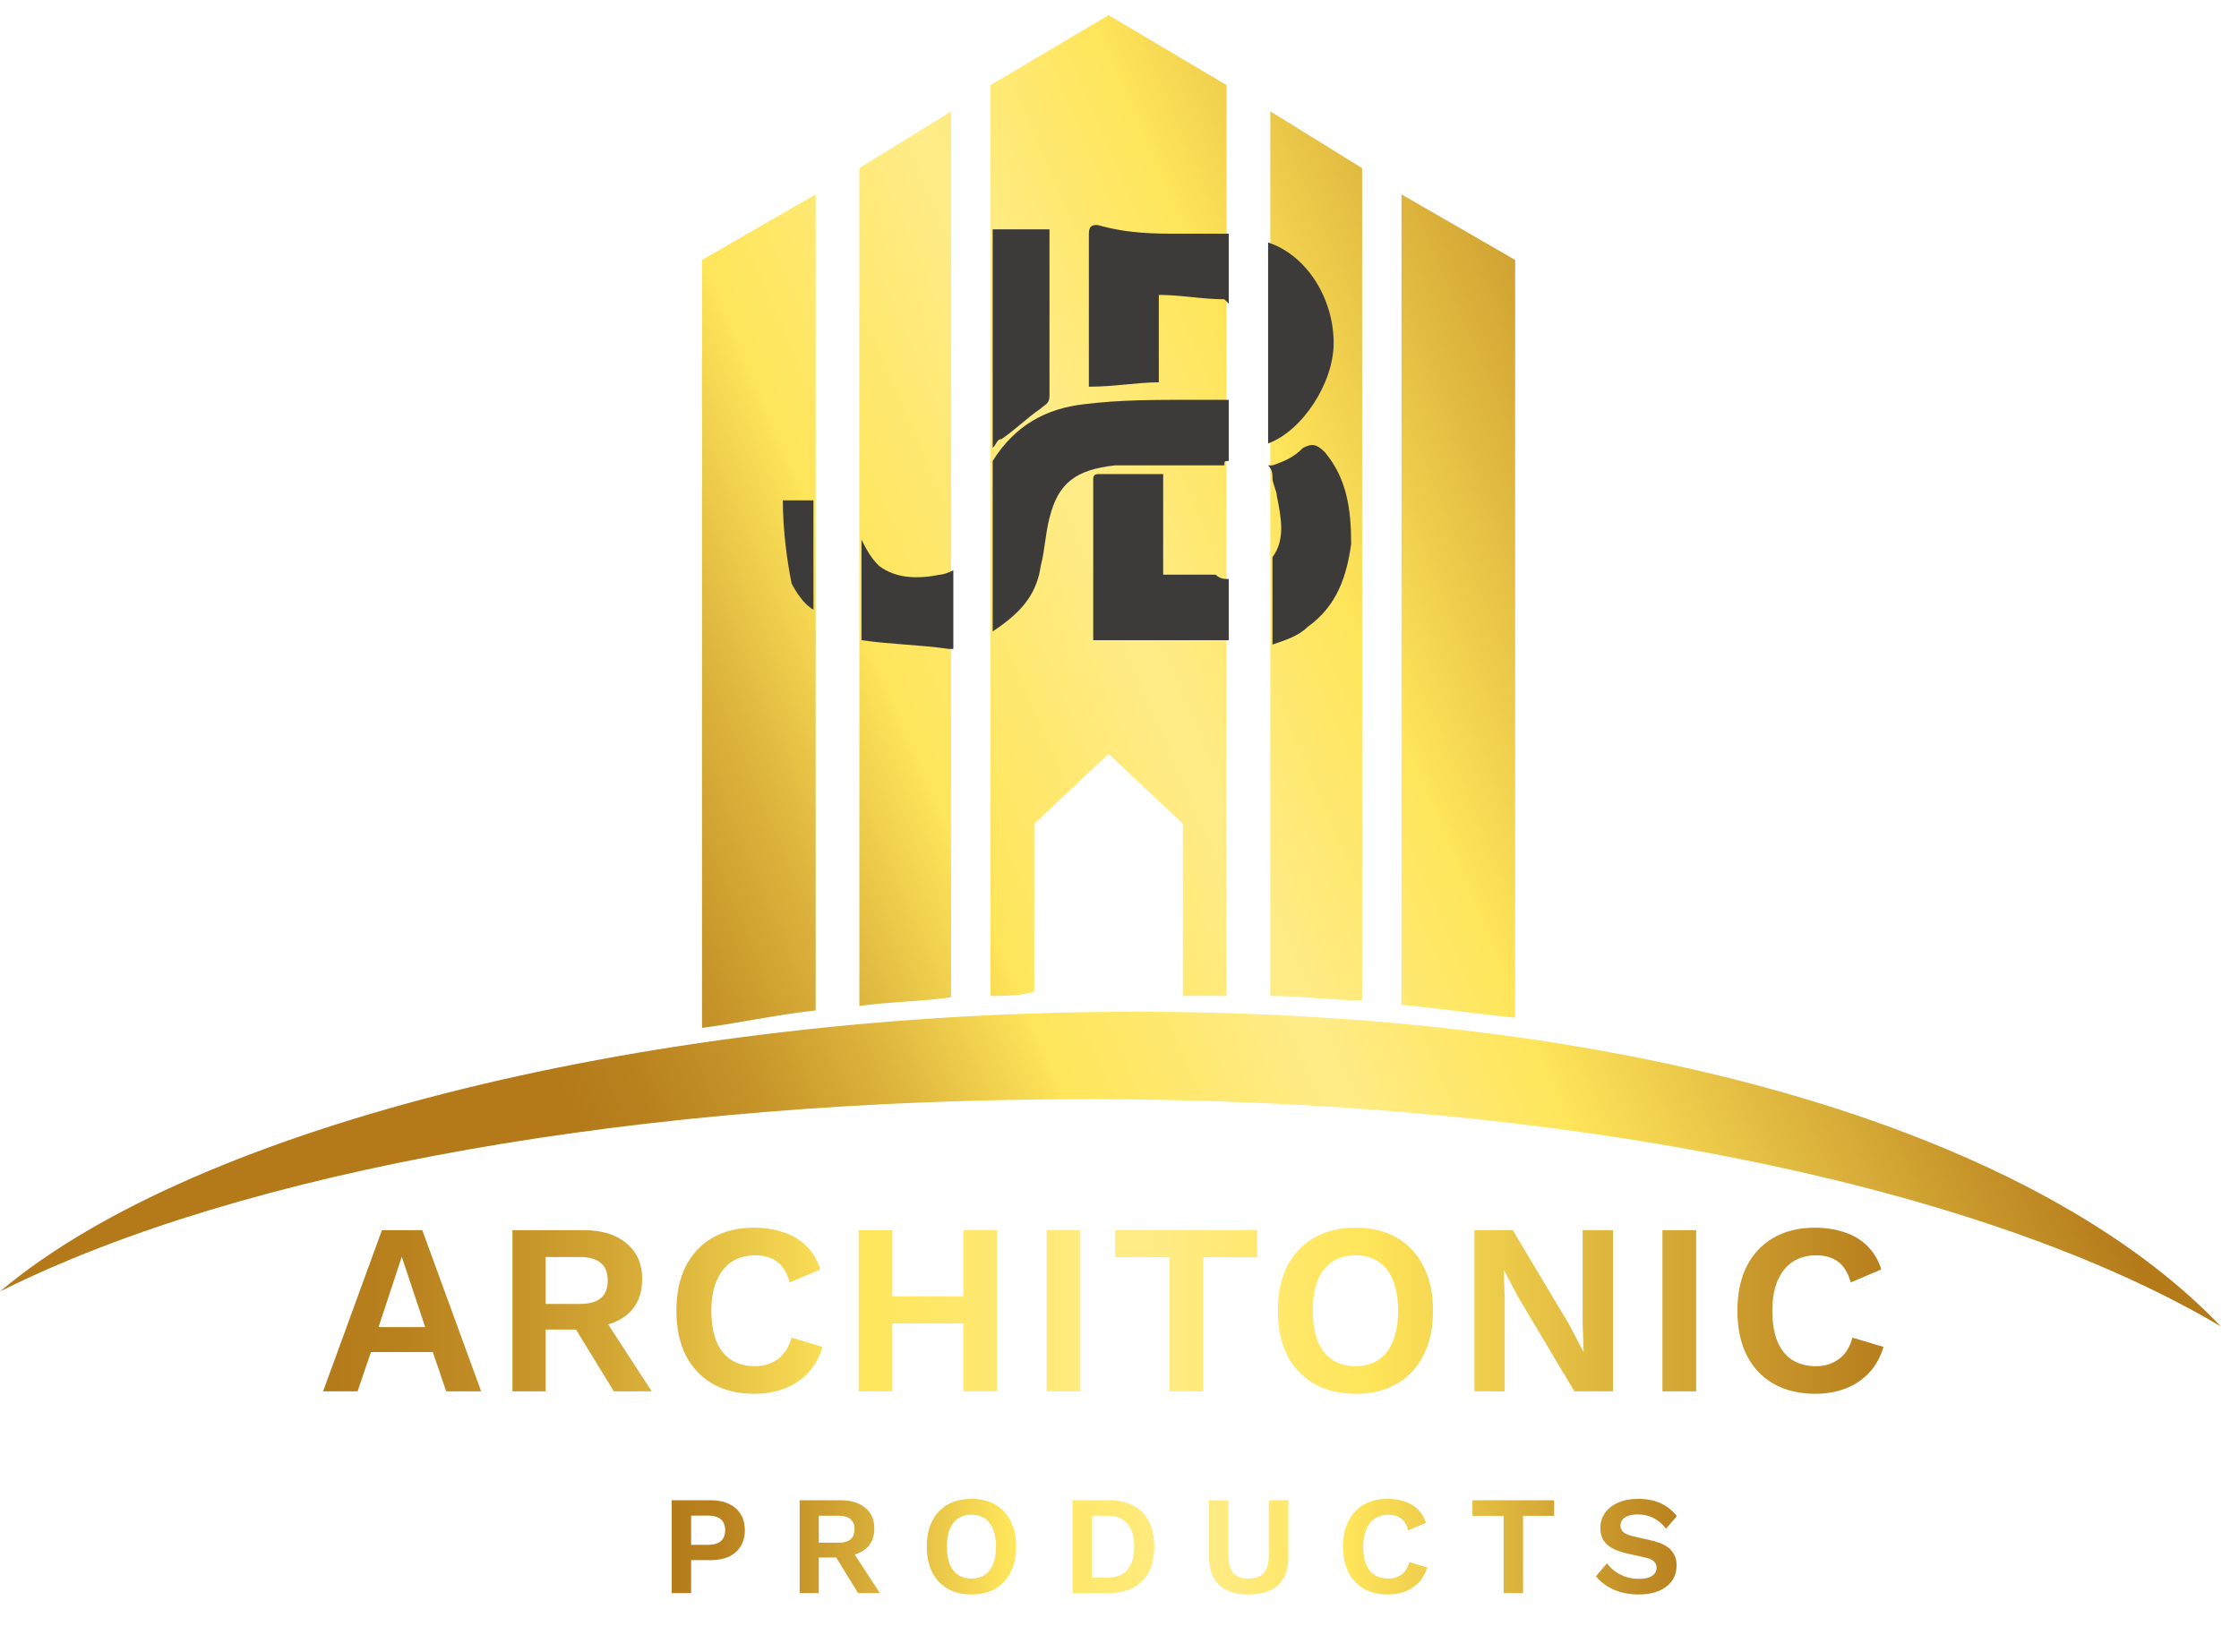 <svg xmlns="http://www.w3.org/2000/svg" width="103" height="76" viewBox="0 0 103 76" fill="none">
<path fill-rule="evenodd" clip-rule="evenodd" d="M47.578 37.904L50.996 34.687L54.415 37.904V45.826H56.426V3.916L50.996 0.698L45.566 3.916V45.826C46.17 45.826 46.974 45.826 47.578 45.624V37.904ZM39.533 7.737L43.756 5.123V45.887C43.052 45.988 42.349 46.038 41.645 46.088C40.941 46.139 40.237 46.189 39.533 46.289V7.737ZM32.294 11.96L37.523 8.944V46.491C36.532 46.601 35.542 46.771 34.585 46.935L34.585 46.935L34.585 46.935L34.585 46.935L34.585 46.935C33.792 47.072 33.022 47.204 32.294 47.295V11.96ZM64.472 8.944L69.701 11.96V46.831C68.796 46.731 67.941 46.63 67.086 46.529C66.232 46.429 65.377 46.328 64.472 46.228V8.944ZM62.662 7.737L58.438 5.123V45.826C59.142 45.826 59.846 45.876 60.55 45.926C61.254 45.976 61.958 46.027 62.662 46.027V7.737ZM0 59.425C9.05 51.783 30.104 46.554 52.227 46.554C75.959 46.554 93.921 52.386 102.166 61.034C91.306 54.598 72.2 50.576 50.078 50.576C29.564 50.576 11.262 53.794 0 59.425Z" fill="url(#paint0_linear_158_16550)"/>
<path d="M43.856 26.24V29.86H43.655C42.247 29.659 41.04 29.659 39.632 29.457V24.832C39.834 25.234 40.035 25.636 40.437 26.038C41.241 26.642 42.247 26.642 43.252 26.441C43.252 26.441 43.454 26.441 43.856 26.24C43.655 26.24 43.655 26.24 43.856 26.24Z" fill="#3C3B39"/>
<path d="M54.314 10.754C55.119 10.754 55.923 10.754 56.526 10.754V13.972L56.325 13.771C55.32 13.771 54.314 13.569 53.309 13.569V17.592C52.303 17.592 51.297 17.793 50.091 17.793C50.091 15.379 50.091 13.167 50.091 10.754C50.091 10.352 50.292 10.352 50.493 10.352C51.901 10.754 53.108 10.754 54.314 10.754Z" fill="#3C3B39"/>
<path d="M56.526 18.396V21.212C56.325 21.212 56.325 21.212 56.325 21.413C55.52 21.413 54.716 21.413 53.912 21.413C53.107 21.413 52.102 21.413 51.297 21.413C49.487 21.614 48.683 22.217 48.28 23.826C48.079 24.631 48.079 25.234 47.878 26.038C47.677 27.446 46.873 28.251 45.666 29.055V21.413V21.212C46.671 19.603 48.079 18.798 49.889 18.597C51.498 18.396 53.107 18.396 54.917 18.396C55.319 18.396 55.923 18.396 56.526 18.396Z" fill="#3C3B39"/>
<path d="M56.526 26.642V29.457H50.291C50.291 26.843 50.291 24.43 50.291 22.016C50.291 21.815 50.492 21.815 50.492 21.815C51.498 21.815 52.503 21.815 53.509 21.815V26.441H55.721H55.922C56.123 26.642 56.325 26.642 56.526 26.642Z" fill="#3C3B39"/>
<path d="M48.28 18.195C48.28 18.597 48.079 18.597 47.878 18.798C47.275 19.201 46.671 19.804 46.068 20.206C45.867 20.206 45.867 20.407 45.666 20.608V10.553H48.28C48.28 10.754 48.28 10.955 48.28 11.156C48.28 13.368 48.28 15.782 48.28 18.195Z" fill="#3C3B39"/>
<path d="M36.013 23.022C36.616 23.022 37.018 23.022 37.42 23.022C37.42 24.832 37.42 26.441 37.42 28.05C37.018 27.849 36.616 27.245 36.415 26.843C36.214 25.837 36.013 24.43 36.013 23.022Z" fill="#3C3B39"/>
<path d="M62.157 25.033C61.956 26.441 61.554 27.849 60.146 28.854C59.743 29.256 59.14 29.457 58.537 29.659V25.837C58.537 25.837 58.537 25.837 58.537 25.636C59.14 24.832 58.939 23.826 58.738 22.821C58.738 22.62 58.537 22.217 58.537 22.016C58.537 21.815 58.537 21.614 58.336 21.413C58.336 21.413 58.336 21.413 58.537 21.413C59.14 21.212 59.542 21.011 59.945 20.608C60.347 20.407 60.548 20.407 60.95 20.81C61.956 22.016 62.157 23.424 62.157 25.033Z" fill="#3C3B39"/>
<path d="M58.336 11.156C60.146 11.759 61.352 13.771 61.352 15.782C61.352 17.592 59.945 19.804 58.336 20.407V11.156Z" fill="#3C3B39"/>
<path d="M22.134 64.02H20.527L19.909 62.211H17.066L16.448 64.02H14.863L17.571 56.603H19.426L22.134 64.02ZM17.414 61.065H19.561L18.482 57.828L17.414 61.065ZM26.845 56.603C27.684 56.603 28.344 56.805 28.823 57.21C29.303 57.614 29.542 58.158 29.542 58.84C29.542 59.566 29.303 60.124 28.823 60.514C28.344 60.896 27.688 61.087 26.857 61.087L26.699 61.177H25.103V64.02H23.575V56.603H26.845ZM26.665 59.997C27.1 59.997 27.422 59.911 27.632 59.739C27.849 59.559 27.958 59.285 27.958 58.918C27.958 58.551 27.849 58.281 27.632 58.109C27.422 57.929 27.1 57.839 26.665 57.839H25.103V59.997H26.665ZM27.576 60.323L29.981 64.02H28.239L26.25 60.773L27.576 60.323ZM37.838 61.975C37.695 62.455 37.471 62.855 37.163 63.178C36.856 63.5 36.493 63.739 36.073 63.897C35.654 64.054 35.193 64.133 34.691 64.133C33.957 64.133 33.32 63.979 32.781 63.672C32.249 63.365 31.837 62.926 31.544 62.357C31.26 61.788 31.117 61.106 31.117 60.312C31.117 59.517 31.26 58.836 31.544 58.266C31.837 57.697 32.249 57.259 32.781 56.951C33.32 56.644 33.949 56.491 34.669 56.491C35.178 56.491 35.639 56.562 36.051 56.704C36.463 56.839 36.811 57.049 37.096 57.334C37.388 57.618 37.602 57.978 37.737 58.412L36.332 59.008C36.205 58.559 36.01 58.24 35.748 58.053C35.485 57.858 35.148 57.761 34.736 57.761C34.331 57.761 33.976 57.858 33.668 58.053C33.369 58.248 33.136 58.536 32.972 58.918C32.807 59.293 32.724 59.757 32.724 60.312C32.724 60.859 32.799 61.323 32.949 61.705C33.106 62.087 33.335 62.376 33.635 62.571C33.934 62.765 34.301 62.863 34.736 62.863C35.141 62.863 35.489 62.754 35.781 62.537C36.081 62.32 36.291 61.99 36.41 61.548L37.838 61.975ZM45.872 56.603V64.02H44.321V56.603H45.872ZM41.051 56.603V64.02H39.5V56.603H41.051ZM45.131 59.649V60.896H40.276V59.649H45.131ZM49.7 56.603V64.02H48.149V56.603H49.7ZM57.835 56.603V57.85H55.351V64.02H53.8V57.85H51.305V56.603H57.835ZM62.36 56.491C63.094 56.491 63.727 56.644 64.259 56.951C64.791 57.259 65.2 57.697 65.484 58.266C65.777 58.836 65.923 59.517 65.923 60.312C65.923 61.106 65.777 61.788 65.484 62.357C65.2 62.926 64.791 63.365 64.259 63.672C63.727 63.979 63.094 64.133 62.36 64.133C61.626 64.133 60.989 63.979 60.45 63.672C59.918 63.365 59.506 62.926 59.213 62.357C58.929 61.788 58.786 61.106 58.786 60.312C58.786 59.517 58.929 58.836 59.213 58.266C59.506 57.697 59.918 57.259 60.45 56.951C60.989 56.644 61.626 56.491 62.36 56.491ZM62.36 57.761C61.941 57.761 61.585 57.858 61.292 58.053C61 58.248 60.776 58.536 60.618 58.918C60.468 59.293 60.393 59.757 60.393 60.312C60.393 60.859 60.468 61.323 60.618 61.705C60.776 62.087 61 62.376 61.292 62.571C61.585 62.765 61.941 62.863 62.36 62.863C62.772 62.863 63.124 62.765 63.416 62.571C63.709 62.376 63.93 62.087 64.08 61.705C64.237 61.323 64.316 60.859 64.316 60.312C64.316 59.757 64.237 59.293 64.08 58.918C63.93 58.536 63.709 58.248 63.416 58.053C63.124 57.858 62.772 57.761 62.36 57.761ZM74.2 56.603V64.02H72.424L69.828 59.66L69.188 58.446H69.176L69.221 59.727V64.02H67.828V56.603H69.592L72.188 60.952L72.829 62.177H72.851L72.806 60.896V56.603H74.2ZM78.027 56.603V64.02H76.476V56.603H78.027ZM86.646 61.975C86.503 62.455 86.278 62.855 85.971 63.178C85.664 63.5 85.301 63.739 84.881 63.897C84.462 64.054 84.001 64.133 83.499 64.133C82.765 64.133 82.128 63.979 81.588 63.672C81.056 63.365 80.644 62.926 80.352 62.357C80.067 61.788 79.925 61.106 79.925 60.312C79.925 59.517 80.067 58.836 80.352 58.266C80.644 57.697 81.056 57.259 81.588 56.951C82.128 56.644 82.757 56.491 83.476 56.491C83.986 56.491 84.447 56.562 84.859 56.704C85.271 56.839 85.619 57.049 85.904 57.334C86.196 57.618 86.41 57.978 86.544 58.412L85.14 59.008C85.012 58.559 84.817 58.24 84.555 58.053C84.293 57.858 83.956 57.761 83.544 57.761C83.139 57.761 82.783 57.858 82.476 58.053C82.177 58.248 81.944 58.536 81.779 58.918C81.615 59.293 81.532 59.757 81.532 60.312C81.532 60.859 81.607 61.323 81.757 61.705C81.914 62.087 82.143 62.376 82.442 62.571C82.742 62.765 83.109 62.863 83.544 62.863C83.948 62.863 84.297 62.754 84.589 62.537C84.889 62.32 85.098 61.99 85.218 61.548L86.646 61.975Z" fill="url(#paint1_linear_158_16550)"/>
<path d="M32.693 69.031C33.021 69.031 33.301 69.088 33.534 69.2C33.767 69.308 33.946 69.465 34.071 69.672C34.2 69.875 34.265 70.121 34.265 70.41C34.265 70.699 34.2 70.947 34.071 71.154C33.946 71.356 33.767 71.514 33.534 71.626C33.301 71.734 33.021 71.788 32.693 71.788H31.794V73.302H30.901V69.031H32.693ZM32.557 71.083C32.824 71.083 33.025 71.026 33.159 70.914C33.292 70.798 33.359 70.63 33.359 70.41C33.359 70.185 33.292 70.017 33.159 69.905C33.025 69.793 32.824 69.737 32.557 69.737H31.794V71.083H32.557ZM38.669 69.031C39.153 69.031 39.532 69.148 39.808 69.381C40.084 69.614 40.222 69.927 40.222 70.319C40.222 70.737 40.084 71.059 39.808 71.283C39.532 71.503 39.155 71.613 38.676 71.613L38.585 71.665H37.666V73.302H36.786V69.031H38.669ZM38.566 70.986C38.816 70.986 39.002 70.936 39.122 70.837C39.247 70.733 39.31 70.576 39.31 70.364C39.31 70.153 39.247 69.998 39.122 69.898C39.002 69.795 38.816 69.743 38.566 69.743H37.666V70.986H38.566ZM39.09 71.173L40.475 73.302H39.472L38.326 71.432L39.09 71.173ZM44.693 68.967C45.116 68.967 45.481 69.055 45.787 69.232C46.093 69.409 46.328 69.661 46.492 69.989C46.66 70.317 46.745 70.709 46.745 71.167C46.745 71.624 46.66 72.016 46.492 72.344C46.328 72.672 46.093 72.924 45.787 73.101C45.481 73.278 45.116 73.367 44.693 73.367C44.271 73.367 43.904 73.278 43.593 73.101C43.287 72.924 43.05 72.672 42.882 72.344C42.718 72.016 42.636 71.624 42.636 71.167C42.636 70.709 42.718 70.317 42.882 69.989C43.05 69.661 43.287 69.409 43.593 69.232C43.904 69.055 44.271 68.967 44.693 68.967ZM44.693 69.698C44.452 69.698 44.247 69.754 44.079 69.866C43.91 69.978 43.781 70.144 43.69 70.364C43.604 70.58 43.561 70.847 43.561 71.167C43.561 71.482 43.604 71.749 43.69 71.969C43.781 72.189 43.91 72.355 44.079 72.467C44.247 72.579 44.452 72.635 44.693 72.635C44.931 72.635 45.133 72.579 45.301 72.467C45.47 72.355 45.597 72.189 45.683 71.969C45.774 71.749 45.819 71.482 45.819 71.167C45.819 70.847 45.774 70.58 45.683 70.364C45.597 70.144 45.47 69.978 45.301 69.866C45.133 69.754 44.931 69.698 44.693 69.698ZM50.998 69.031C51.667 69.031 52.184 69.217 52.551 69.588C52.918 69.954 53.101 70.481 53.101 71.167C53.101 71.848 52.918 72.374 52.551 72.746C52.184 73.117 51.667 73.302 50.998 73.302H49.348V69.031H50.998ZM50.953 72.59C51.358 72.59 51.662 72.469 51.865 72.228C52.072 71.982 52.176 71.628 52.176 71.167C52.176 70.705 52.072 70.354 51.865 70.112C51.662 69.866 51.358 69.743 50.953 69.743H50.241V72.59H50.953ZM59.267 69.031V71.62C59.267 72.202 59.111 72.64 58.801 72.933C58.49 73.222 58.037 73.367 57.442 73.367C56.847 73.367 56.394 73.222 56.083 72.933C55.773 72.64 55.617 72.202 55.617 71.62V69.031H56.51V71.581C56.51 71.939 56.586 72.204 56.737 72.377C56.892 72.549 57.127 72.635 57.442 72.635C57.757 72.635 57.99 72.549 58.141 72.377C58.292 72.204 58.367 71.939 58.367 71.581V69.031H59.267ZM65.654 72.124C65.572 72.4 65.443 72.631 65.266 72.817C65.089 73.002 64.88 73.14 64.638 73.231C64.397 73.321 64.131 73.367 63.842 73.367C63.419 73.367 63.053 73.278 62.742 73.101C62.436 72.924 62.199 72.672 62.031 72.344C61.867 72.016 61.785 71.624 61.785 71.167C61.785 70.709 61.867 70.317 62.031 69.989C62.199 69.661 62.436 69.409 62.742 69.232C63.053 69.055 63.415 68.967 63.829 68.967C64.123 68.967 64.388 69.008 64.625 69.09C64.862 69.167 65.063 69.288 65.227 69.452C65.395 69.616 65.518 69.823 65.596 70.073L64.787 70.416C64.714 70.157 64.601 69.974 64.45 69.866C64.299 69.754 64.105 69.698 63.868 69.698C63.635 69.698 63.43 69.754 63.253 69.866C63.081 69.978 62.947 70.144 62.852 70.364C62.757 70.58 62.71 70.847 62.71 71.167C62.71 71.482 62.753 71.749 62.839 71.969C62.93 72.189 63.061 72.355 63.234 72.467C63.407 72.579 63.618 72.635 63.868 72.635C64.101 72.635 64.302 72.573 64.47 72.448C64.642 72.323 64.763 72.133 64.832 71.878L65.654 72.124ZM71.495 69.031V69.75H70.065V73.302H69.172V69.75H67.736V69.031H71.495ZM75.367 68.967C75.755 68.967 76.096 69.034 76.389 69.167C76.683 69.301 76.933 69.499 77.14 69.763L76.642 70.338C76.465 70.114 76.271 69.95 76.059 69.847C75.853 69.739 75.611 69.685 75.335 69.685C75.154 69.685 75.003 69.709 74.882 69.756C74.765 69.804 74.679 69.866 74.623 69.944C74.571 70.021 74.545 70.108 74.545 70.203C74.545 70.319 74.591 70.418 74.681 70.5C74.772 70.578 74.927 70.643 75.147 70.694L75.943 70.876C76.366 70.97 76.668 71.113 76.849 71.303C77.034 71.488 77.127 71.73 77.127 72.027C77.127 72.308 77.054 72.549 76.907 72.752C76.76 72.95 76.556 73.103 76.293 73.211C76.029 73.315 75.727 73.367 75.387 73.367C75.089 73.367 74.815 73.332 74.565 73.263C74.319 73.19 74.099 73.091 73.905 72.966C73.711 72.84 73.549 72.696 73.419 72.532L73.924 71.93C74.023 72.068 74.146 72.191 74.293 72.299C74.44 72.407 74.606 72.493 74.791 72.558C74.981 72.618 75.18 72.648 75.387 72.648C75.563 72.648 75.712 72.629 75.833 72.59C75.958 72.547 76.051 72.489 76.111 72.415C76.176 72.338 76.208 72.245 76.208 72.137C76.208 72.025 76.169 71.93 76.092 71.853C76.019 71.771 75.88 71.708 75.678 71.665L74.811 71.471C74.561 71.41 74.345 71.333 74.164 71.238C73.987 71.139 73.851 71.013 73.756 70.863C73.665 70.707 73.62 70.524 73.62 70.313C73.62 70.058 73.689 69.829 73.827 69.627C73.965 69.424 74.164 69.264 74.422 69.148C74.686 69.027 75.001 68.967 75.367 68.967Z" fill="url(#paint2_linear_158_16550)"/>
<defs>
<linearGradient id="paint0_linear_158_16550" x1="26.145" y1="50.977" x2="84.469" y2="25.837" gradientUnits="userSpaceOnUse">
<stop stop-color="#B47A1A"/>
<stop offset="0.053" stop-color="#B9811E"/>
<stop offset="0.129" stop-color="#C69429"/>
<stop offset="0.219" stop-color="#DCB33C"/>
<stop offset="0.319" stop-color="#FADE56"/>
<stop offset="0.333" stop-color="#FFE55A"/>
<stop offset="0.516" stop-color="#FFEC88"/>
<stop offset="0.661" stop-color="#FFE55A"/>
<stop offset="1" stop-color="#B47A1A"/>
</linearGradient>
<linearGradient id="paint1_linear_158_16550" x1="14.728" y1="60.445" x2="87.659" y2="60.445" gradientUnits="userSpaceOnUse">
<stop stop-color="#B47A1A"/>
<stop offset="0.053" stop-color="#B9811E"/>
<stop offset="0.129" stop-color="#C69429"/>
<stop offset="0.219" stop-color="#DCB33C"/>
<stop offset="0.319" stop-color="#FADE56"/>
<stop offset="0.333" stop-color="#FFE55A"/>
<stop offset="0.516" stop-color="#FFEC88"/>
<stop offset="0.661" stop-color="#FFE55A"/>
<stop offset="1" stop-color="#B47A1A"/>
</linearGradient>
<linearGradient id="paint2_linear_158_16550" x1="30.344" y1="71.255" x2="78.299" y2="71.255" gradientUnits="userSpaceOnUse">
<stop stop-color="#B47A1A"/>
<stop offset="0.053" stop-color="#B9811E"/>
<stop offset="0.129" stop-color="#C69429"/>
<stop offset="0.219" stop-color="#DCB33C"/>
<stop offset="0.319" stop-color="#FADE56"/>
<stop offset="0.333" stop-color="#FFE55A"/>
<stop offset="0.516" stop-color="#FFEC88"/>
<stop offset="0.661" stop-color="#FFE55A"/>
<stop offset="1" stop-color="#B47A1A"/>
</linearGradient>
</defs>
</svg>